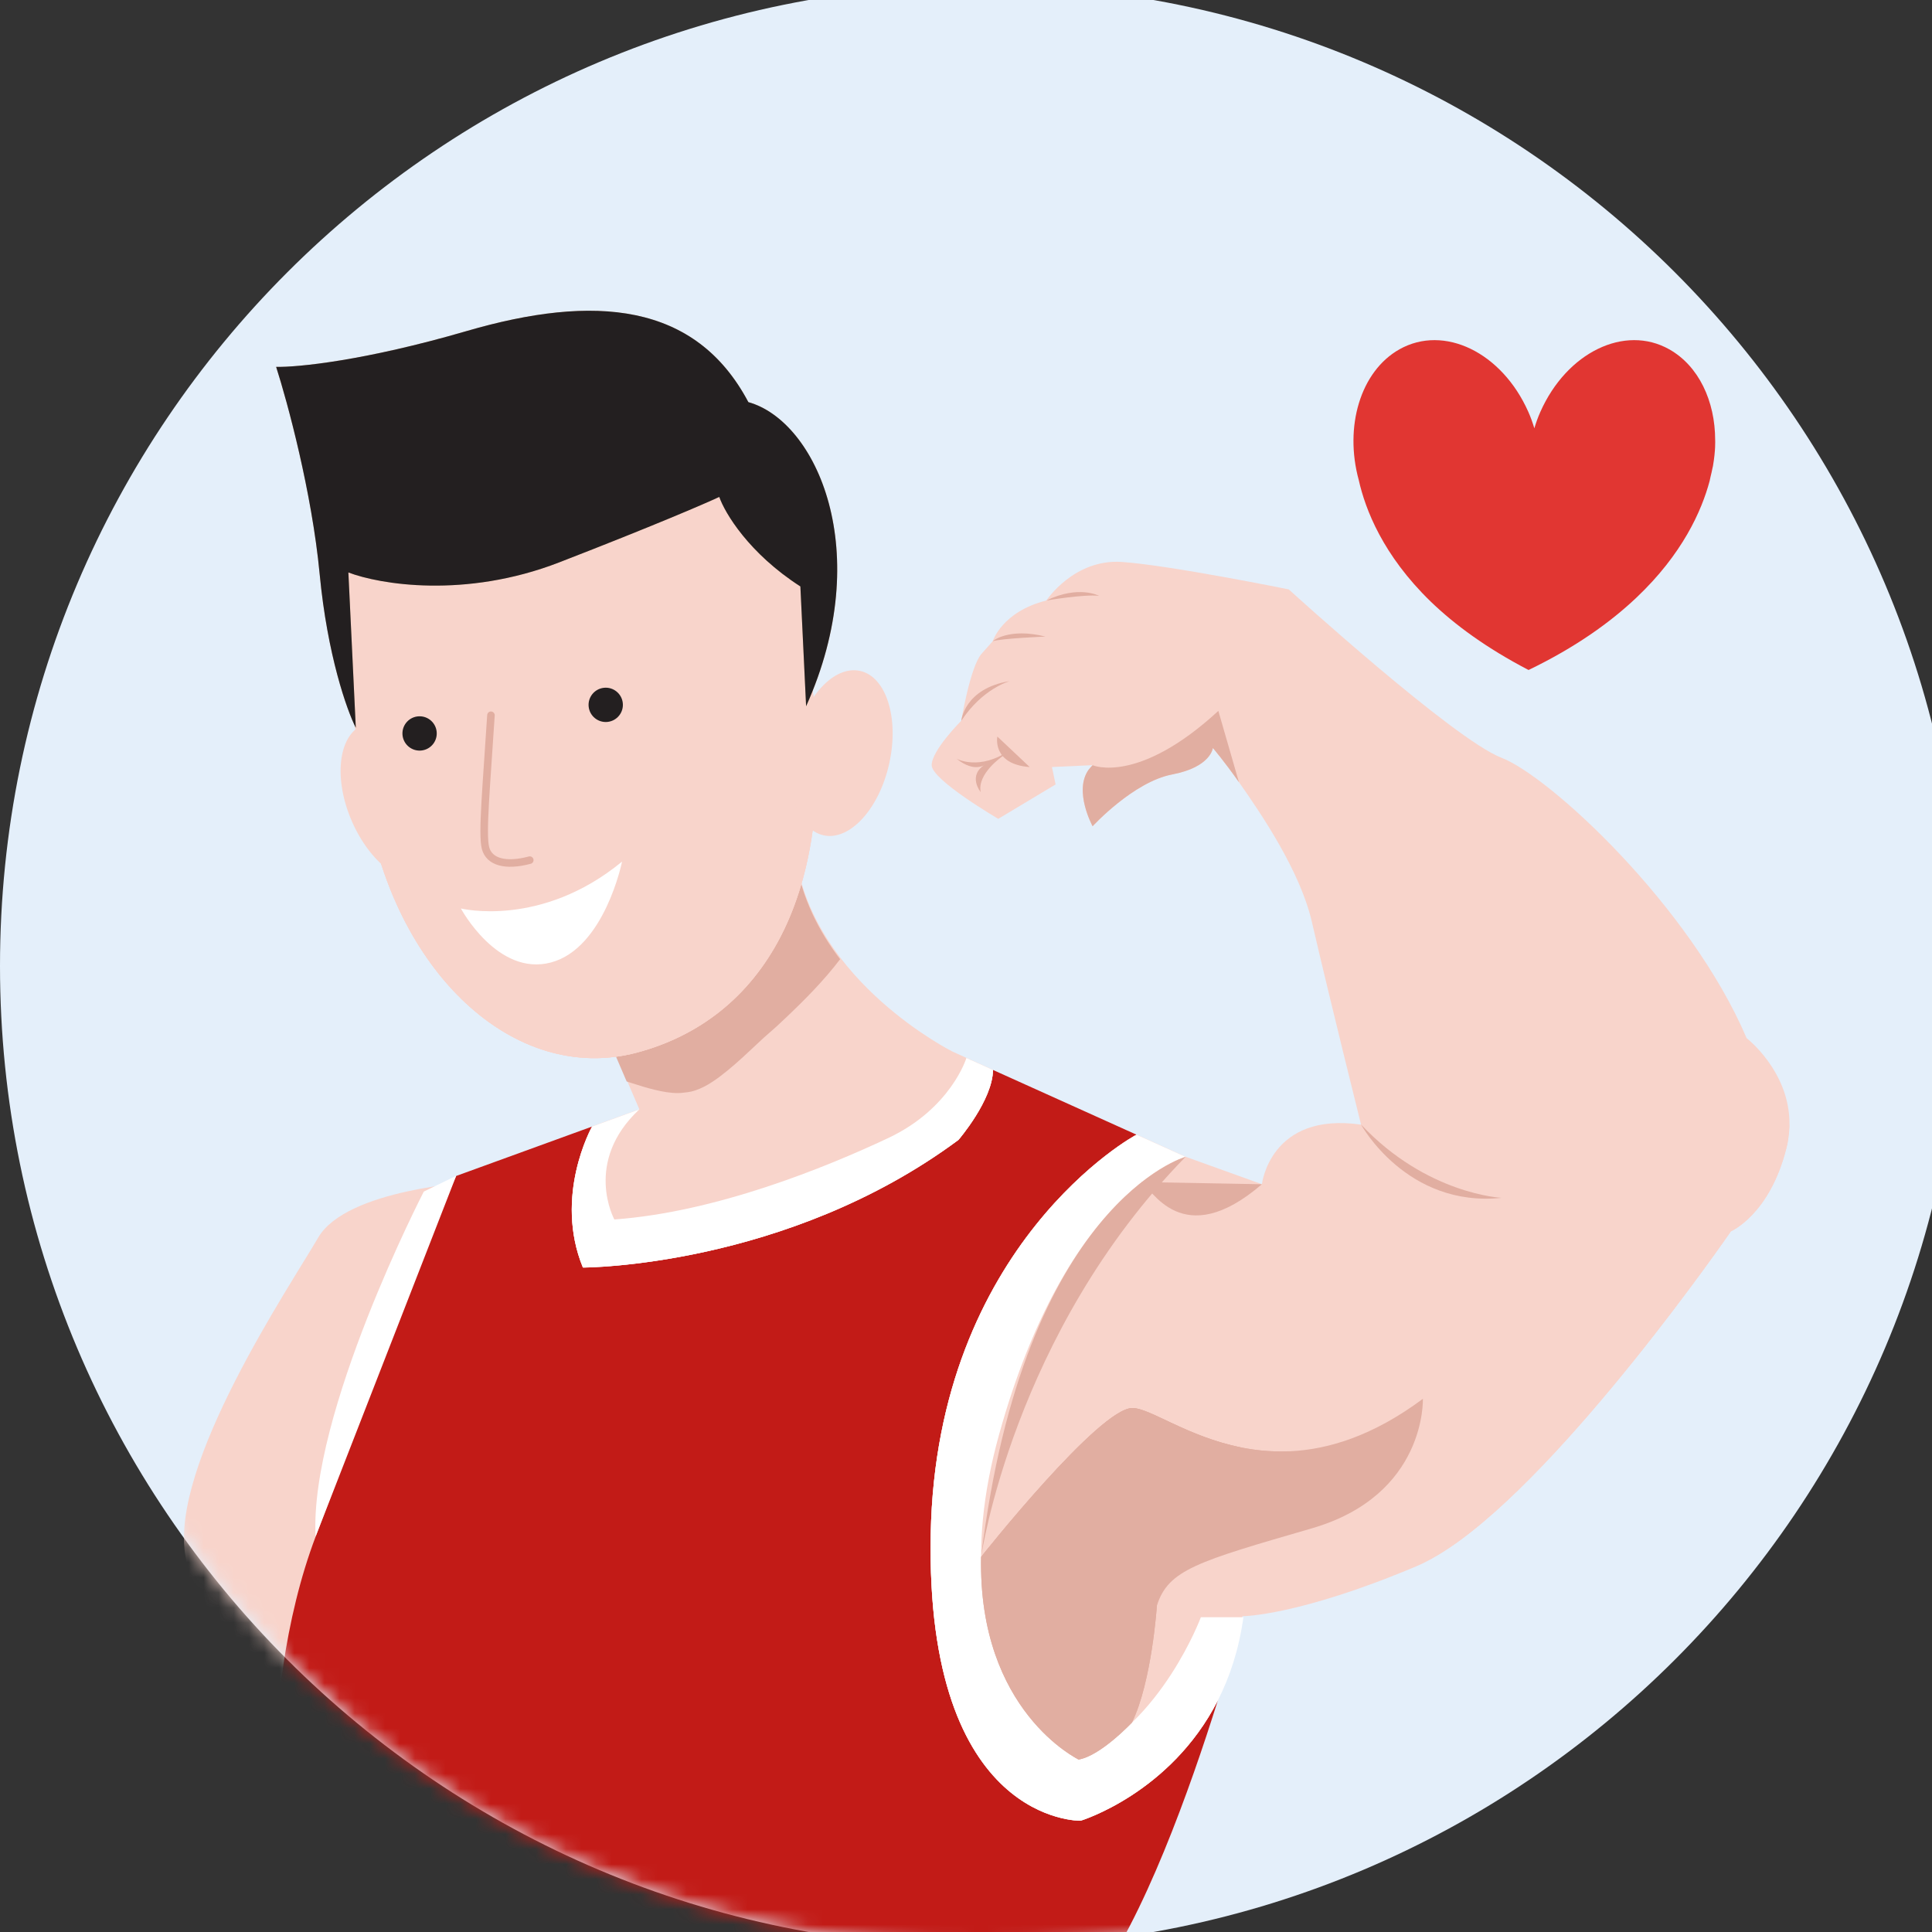 <?xml version="1.0" encoding="UTF-8"?>
<svg width="128px" height="128px" viewBox="0 0 128 128" version="1.1" xmlns="http://www.w3.org/2000/svg" xmlns:xlink="http://www.w3.org/1999/xlink">
    <rect x="0" y="0" width="128" height="128" fill="#333333" stroke="none"/>
    <title>01_Basics_Icons_Illustrations/06_illustrations_128x128/Other/x34-muscle</title>
    <defs>
        <path d="M130,65 C130,29.102 100.899,0 65,0 C29.102,0 0,29.102 0,65 C0,100.899 29.102,130 65,130 C100.899,130 130,100.899 130,65 Z" id="path-1"></path>
    </defs>
    <g id="01_Basics_Icons_Illustrations/06_illustrations_128x128/Other/x34-muscle" stroke="none" stroke-width="1" fill="none" fill-rule="evenodd">
        <g id="x34-muscle" transform="translate(0, -1)">
            <path d="M130,65 C130,29.102 100.899,0 65,0 C29.102,0 0,29.102 0,65 C0,100.899 29.102,130 65,130 C100.899,130 130,100.899 130,65 Z" id="Path" fill="#E4EFFA" fill-rule="nonzero"></path>
            <g id="Clipped">
                <mask id="mask-2" fill="white">
                    <use xlink:href="#path-1"></use>
                </mask>
                <g id="Path"></g>
                <g id="Group" mask="url(#mask-2)">
                    <g transform="translate(12.188, 21.588)" id="Path">
                        <path d="M19.264,57.717 C19.264,57.717 10.774,58.172 8.894,61.405 C7.015,64.638 -1.017,76.538 0.107,82.557 C1.232,88.577 0.107,102.299 0.107,102.299 C0.107,102.299 13.368,101.131 13.368,102.299 C13.368,103.467 19.264,57.717 19.264,57.717 Z" stroke="none" fill="#F8D4CB" fill-rule="evenodd"></path>
                        <path d="M68.494,92.075 C66.681,97.85 63.565,106.629 60.201,111.011 C54.93,117.875 52.339,140.245 52.339,140.245 L12.366,140.245 C12.366,140.245 0.63,102.676 8.72,81.225 C16.809,59.775 18.035,57.323 18.035,57.323 L27.039,54.049 C26.983,54.151 24.492,58.664 26.432,63.391 C26.432,63.391 39.915,63.391 51.314,54.933 C51.314,54.933 53.582,52.298 53.6,50.299 L63.116,54.591 C63.081,54.565 49.843,61.797 49.475,81.042 C49.108,100.286 59.404,100.041 59.404,100.041 C59.404,100.041 65.354,98.24 68.494,92.075 Z" stroke="none" fill="#C21B17" fill-rule="evenodd"></path>
                        <path d="M30.169,52.905 L27.04,54.042 L27.039,54.044 C26.983,54.145 24.492,58.659 26.431,63.385 C26.431,63.385 39.914,63.385 51.314,54.927 C51.314,54.927 53.581,52.292 53.6,50.293 L51.839,49.499 L50.924,49.086 C50.924,49.086 41.765,44.508 40.527,36.174 L28.147,48.186" stroke="none" fill="#F8D4CB" fill-rule="evenodd"></path>
                        <path d="M29.631,51.159 C30.142,51.324 30.654,51.484 31.176,51.611 C31.685,51.735 32.207,51.833 32.732,51.831 C32.952,51.83 33.164,51.795 33.382,51.771 C33.545,51.752 33.707,51.711 33.863,51.659 C34.662,51.395 35.371,50.859 36.016,50.334 C36.712,49.766 37.362,49.147 38.017,48.534 C38.277,48.29 38.538,48.045 38.81,47.814 C39.164,47.514 39.5,47.196 39.837,46.877 C41.13,45.653 42.394,44.381 43.473,42.962 C42.067,41.12 40.914,38.89 40.528,36.295 L28.148,48.307 L29.329,51.061 C29.429,51.094 29.53,51.126 29.631,51.159 Z" stroke="none" fill="#E1AEA1" fill-rule="evenodd"></path>
                        <path d="M53.6,50.3 C53.581,52.299 51.314,54.934 51.314,54.934 C39.914,63.392 26.431,63.392 26.431,63.392 C24.492,58.666 26.983,54.152 27.039,54.051 L27.04,54.049 L30.169,52.912 C26.431,56.405 28.515,60.205 28.515,60.205 C35.256,59.715 42.488,56.773 46.656,54.812 C50.823,52.851 51.839,49.506 51.839,49.506 L53.6,50.3 Z" stroke="none" fill="#FFFFFF" fill-rule="evenodd"></path>
                        <path d="M18.036,57.314 L15.891,58.356 C15.891,58.356 8.292,73.065 8.721,81.216 L18.036,57.314 Z" stroke="none" fill="#FFFFFF" fill-rule="evenodd"></path>
                        <path d="M106.37,53.925 L106.37,53.926 C106.37,53.926 106.37,53.93 106.37,53.932 C106.365,54.276 106.333,54.633 106.268,55.002 C106.241,55.159 106.207,55.317 106.167,55.479 C105.063,59.892 102.489,60.995 102.489,60.995 C102.489,60.995 91.602,76.812 83.743,82.026 L83.741,82.029 C83.015,82.51 82.315,82.901 81.652,83.181 C73.807,86.49 70.13,86.49 70.13,86.49 C70.13,86.49 70.125,86.511 70.114,86.552 C70.011,86.935 69.424,89.107 68.495,92.069 C65.355,98.234 59.405,100.035 59.405,100.035 C59.405,100.035 49.109,100.28 49.476,81.036 C49.844,61.791 63.082,54.56 63.116,54.585 L66.365,56.051 L71.417,57.869 C71.417,57.869 71.964,53.058 77.986,53.922 C77.986,53.922 76.011,46.021 74.721,40.465 C73.943,37.118 71.382,33.346 69.896,31.231 C68.915,29.834 68.168,28.965 68.168,28.965 C68.168,28.965 68.046,30.229 65.472,30.719 C62.898,31.209 60.202,34.151 60.202,34.151 C60.202,34.151 58.926,31.812 59.939,30.401 L59.941,30.4 C60.012,30.301 60.095,30.205 60.191,30.117 C60.198,30.11 60.202,30.106 60.202,30.106 L57.505,30.229 L57.749,31.384 L53.95,33.661 C53.95,33.661 49.538,31.087 49.538,30.106 C49.538,29.125 51.499,27.164 51.499,27.164 C51.499,27.164 52.098,23.568 52.84,22.731 L53.583,21.893 C53.583,21.893 54.195,19.932 57.137,19.197 C57.137,19.197 58.965,16.418 62.157,16.644 C65.35,16.868 73.195,18.461 73.195,18.461 C73.195,18.461 84.104,28.39 87.291,29.616 C90.477,30.841 99.794,39.436 103.531,48.193 C103.531,48.193 106.408,50.403 106.37,53.925 Z" stroke="none" fill="#F8D4CB" fill-rule="evenodd"></path>
                        <path d="M70.191,86.558 C69.896,88.699 69.284,90.526 68.495,92.075 C65.355,98.241 59.405,100.041 59.405,100.041 C59.405,100.041 49.109,100.286 49.476,81.042 C49.844,61.798 63.082,54.566 63.116,54.592 L66.365,56.058 C66.365,56.058 58.547,58.121 54.012,74.423 C49.476,90.726 59.277,95.994 59.277,95.994 C64.788,93.54 67.372,86.558 67.372,86.558 L70.191,86.558 Z" stroke="none" fill="#FFFFFF" fill-rule="evenodd"></path>
                        <path d="M77.984,53.916 C77.984,53.916 81.001,59.437 87.301,58.772 C87.301,58.772 82.347,58.55 77.984,53.916 Z" stroke="none" fill="#E1AEA1" fill-rule="evenodd"></path>
                        <path d="M63.445,57.724 C64.062,58.116 66.145,62.406 71.416,57.871 L63.445,57.724 Z" stroke="none" fill="#E1AEA1" fill-rule="evenodd"></path>
                        <path d="M74.726,80.668 C67.127,82.874 65.227,83.406 64.461,85.776 C64.461,85.776 64.127,90.834 62.808,93.535 C62.808,93.535 60.743,95.74 59.277,95.987 C59.277,95.987 52.597,92.796 52.814,82.564 L52.815,82.563 C52.935,82.411 60.647,72.701 62.837,72.701 C63.994,72.701 66.465,74.588 70.002,75.304 C71.003,75.507 72.087,75.617 73.252,75.564 C75.826,75.447 78.79,74.537 82.081,72.088 C82.081,72.088 82.326,78.462 74.726,80.668 Z" stroke="none" fill="#E1AEA1" fill-rule="evenodd"></path>
                        <path d="M73.477,75.68 C68.489,77.133 63.51,73.616 62.407,73.984 C61.309,74.351 52.897,82.525 52.814,82.559 C52.935,82.407 60.647,72.697 62.836,72.697 C64.32,72.697 67.966,75.802 73.251,75.56 L73.477,75.68 Z" stroke="none" fill="#E1AEA1" fill-rule="evenodd"></path>
                        <path d="M70.002,75.3 L70.001,75.302 C70.001,75.302 63.633,75.926 64.461,85.772 C64.461,85.772 64.127,90.831 62.808,93.531 C62.808,93.531 60.743,95.736 59.277,95.984 C59.277,95.984 52.597,92.792 52.814,82.561 L52.815,82.559 C52.935,82.407 60.647,72.697 62.837,72.697 C63.994,72.697 66.465,74.585 70.002,75.3 Z" stroke="none" fill="#E1AEA1" fill-rule="evenodd"></path>
                        <path d="M70.002,75.306 C70.002,75.306 64.92,78.444 64.46,85.778 C64.46,85.778 63.378,76.5 70.002,75.306 Z" stroke="none" fill="#E1AEA1" fill-rule="evenodd"></path>
                        <path d="M83.742,82.012 C91.601,76.797 102.488,60.98 102.488,60.98 C102.488,60.98 105.062,59.877 106.165,55.464 C106.206,55.302 106.24,55.144 106.267,54.987 L106.368,53.917 L106.369,53.908 C106.369,53.908 106.369,53.909 106.368,53.91 L106.368,53.911 C106.337,54.06 105.266,58.792 96.318,58.814 C96.318,58.814 96.184,72.342 83.742,82.012 Z" stroke="none" fill="#F8D4CB" fill-rule="evenodd"></path>
                        <path d="M68.531,26.51 L69.895,31.235 C68.914,29.837 68.167,28.968 68.167,28.968 C68.167,28.968 68.045,30.232 65.471,30.722 C62.897,31.213 60.2,34.154 60.2,34.154 C60.2,34.154 58.924,31.816 59.938,30.405 L59.939,30.404 C60.067,30.249 60.159,30.152 60.189,30.121 C60.197,30.113 60.2,30.11 60.2,30.11 C60.2,30.11 63.194,31.427 68.531,26.51 Z" stroke="none" fill="#E1AEA1" fill-rule="evenodd"></path>
                        <path d="M53.888,28.209 C53.888,28.209 53.52,30.047 56.033,30.231 L53.888,28.209 Z" stroke="none" fill="#E1AEA1" fill-rule="evenodd"></path>
                        <path d="M54.709,29.115 L54.225,29.52 C54.225,29.52 52.54,30.662 52.785,31.888 C52.785,31.888 51.877,30.791 53.103,30.044 C53.103,30.044 52.417,30.662 51.191,29.682 C51.191,29.682 52.71,30.51 54.709,29.115 Z" stroke="none" fill="#E1AEA1" fill-rule="evenodd"></path>
                        <path d="M54.711,24.537 C54.711,24.537 52.91,25.022 51.5,27.167 C51.5,27.167 51.695,25.022 54.711,24.537 Z" stroke="none" fill="#E1AEA1" fill-rule="evenodd"></path>
                        <path d="M53.582,21.894 C53.582,21.894 54.624,20.974 57.075,21.587 C57.075,21.587 54.134,21.71 53.582,21.894 Z" stroke="none" fill="#E1AEA1" fill-rule="evenodd"></path>
                        <path d="M57.137,19.197 C57.137,19.197 59.649,18.768 60.63,18.89 C60.63,18.89 59.282,18.155 57.137,19.197 Z" stroke="none" fill="#E1AEA1" fill-rule="evenodd"></path>
                        <path d="M52.812,82.565 C52.812,82.565 54.937,67.718 66.363,56.052 C66.363,56.052 55.66,59.089 52.812,82.565 Z" stroke="none" fill="#E1AEA1" fill-rule="evenodd"></path>
                        <path d="M16.316,37.657 C14.688,38.37 12.366,36.66 11.131,33.838 C9.895,31.015 10.213,28.15 11.841,27.437 C13.469,26.724 15.791,28.434 17.026,31.256 C18.262,34.079 17.944,36.944 16.316,37.657 Z" stroke="none" fill="#F8D4CB" fill-rule="nonzero"></path>
                        <path d="M41.568,24.427 C43.426,38.939 38.188,46.956 30.036,49.141 C21.883,51.325 13.829,43.802 12.046,32.338 C9.217,14.144 9.658,10.324 23.579,7.624 C36.092,5.198 41.003,11.817 41.568,24.427 Z" stroke="none" fill="#F8D4CB" fill-rule="nonzero"></path>
                        <path d="M41.568,24.427 C43.426,38.939 38.188,46.956 30.036,49.141 C21.883,51.325 13.829,43.802 12.046,32.338 C9.217,14.144 9.658,10.324 23.579,7.624 C36.092,5.198 41.003,11.817 41.568,24.427 Z" stroke="none" fill="#F8D4CB" fill-rule="nonzero"></path>
                        <path d="M41.571,24.427 C43.428,38.939 38.19,46.956 30.038,49.141 C21.885,51.325 13.831,43.802 12.048,32.338 C9.219,14.144 9.66,10.324 23.581,7.624 C36.094,5.198 41.005,11.817 41.571,24.427 Z" stroke="none" fill="#F8D4CB" fill-rule="nonzero"></path>
                        <path d="M29.025,36.495 C23.647,40.922 18.346,39.6 18.346,39.6 C18.346,39.6 20.774,44.127 24.321,43.176 C27.869,42.226 29.025,36.495 29.025,36.495 Z" stroke="none" fill="#FFFFFF" fill-rule="nonzero"></path>
                        <path d="M20.339,26.799 C20.045,31.461 19.734,34.687 19.98,35.603 C20.225,36.519 21.307,36.826 22.911,36.397" stroke="#E1AEA1" stroke-width="0.5" fill="none" stroke-linecap="round"></path>
                        <path d="M15.65,29.141 C16.277,29.119 16.769,28.593 16.747,27.966 C16.726,27.339 16.2,26.847 15.572,26.869 C14.945,26.89 14.454,27.416 14.475,28.044 C14.497,28.671 15.023,29.162 15.65,29.141 Z" stroke="none" fill="#231F20" fill-rule="nonzero"></path>
                        <path d="M28.069,27.24 C28.692,27.171 29.142,26.609 29.073,25.985 C29.003,25.361 28.441,24.911 27.817,24.981 C27.194,25.05 26.744,25.612 26.813,26.236 C26.883,26.86 27.445,27.309 28.069,27.24 Z" stroke="none" fill="#231F20" fill-rule="nonzero"></path>
                        <path d="M41.219,26.203 C45.819,15.965 41.907,7.312 37.393,6.054 C33.896,-0.556 27.189,-1.12 18.718,1.348 C11.941,3.322 7.487,3.751 6.107,3.718 C6.854,6.04 8.476,12.033 8.989,17.43 C9.501,22.827 10.8,26.478 11.385,27.629 L10.893,17.339 C12.945,18.125 18.611,19.092 24.858,16.672 C31.104,14.252 34.533,12.771 35.466,12.334 C35.835,13.397 37.426,16.071 40.839,18.265 L41.219,26.203 Z" stroke="none" fill="#E0B699" fill-rule="nonzero"></path>
                        <path d="M41.219,26.203 C45.819,15.965 41.907,7.312 37.393,6.054 C33.896,-0.556 27.189,-1.12 18.718,1.348 C11.941,3.322 7.487,3.751 6.107,3.718 C6.854,6.04 8.476,12.032 8.989,17.43 C9.501,22.827 10.8,26.478 11.385,27.629 L10.893,17.339 C12.945,18.125 18.611,19.092 24.858,16.672 C31.104,14.251 34.533,12.772 35.466,12.334 C35.835,13.397 37.426,16.071 40.839,18.265 L41.219,26.203 Z" stroke="none" fill="#231F20" fill-rule="nonzero"></path>
                        <path d="M42.37,34.752 C44.105,35.138 46.054,33.014 46.724,30.007 C47.395,27 46.532,24.248 44.797,23.862 C43.062,23.475 41.113,25.6 40.443,28.607 C39.772,31.614 40.635,34.365 42.37,34.752 Z" stroke="none" fill="#F8D4CB" fill-rule="nonzero"></path>
                        <path d="M101.446,8.573 C101.446,5.983 100.352,3.649 98.401,2.554 C95.447,0.895 91.618,2.755 89.867,6.694 C89.703,7.059 89.575,7.424 89.466,7.789 C89.356,7.424 89.229,7.059 89.065,6.694 C87.315,2.755 83.485,0.895 80.531,2.554 C77.942,4.013 76.866,7.679 77.833,11.217 C78.27,13.169 79.437,16.196 82.592,19.26 C84.197,20.81 86.312,22.36 89.083,23.801 C92.183,22.306 94.499,20.646 96.231,19.005 C99.276,16.123 100.552,13.26 101.081,11.272 C101.1,11.181 101.118,11.108 101.136,11.017 C101.154,10.907 101.191,10.816 101.209,10.707 C101.245,10.561 101.264,10.415 101.3,10.287 C101.482,9.229 101.446,8.591 101.446,8.591 L101.446,8.573 Z" stroke="none" fill="#E13632" fill-rule="nonzero"></path>
                    </g>
                </g>
            </g>
        </g>
    </g>
</svg>